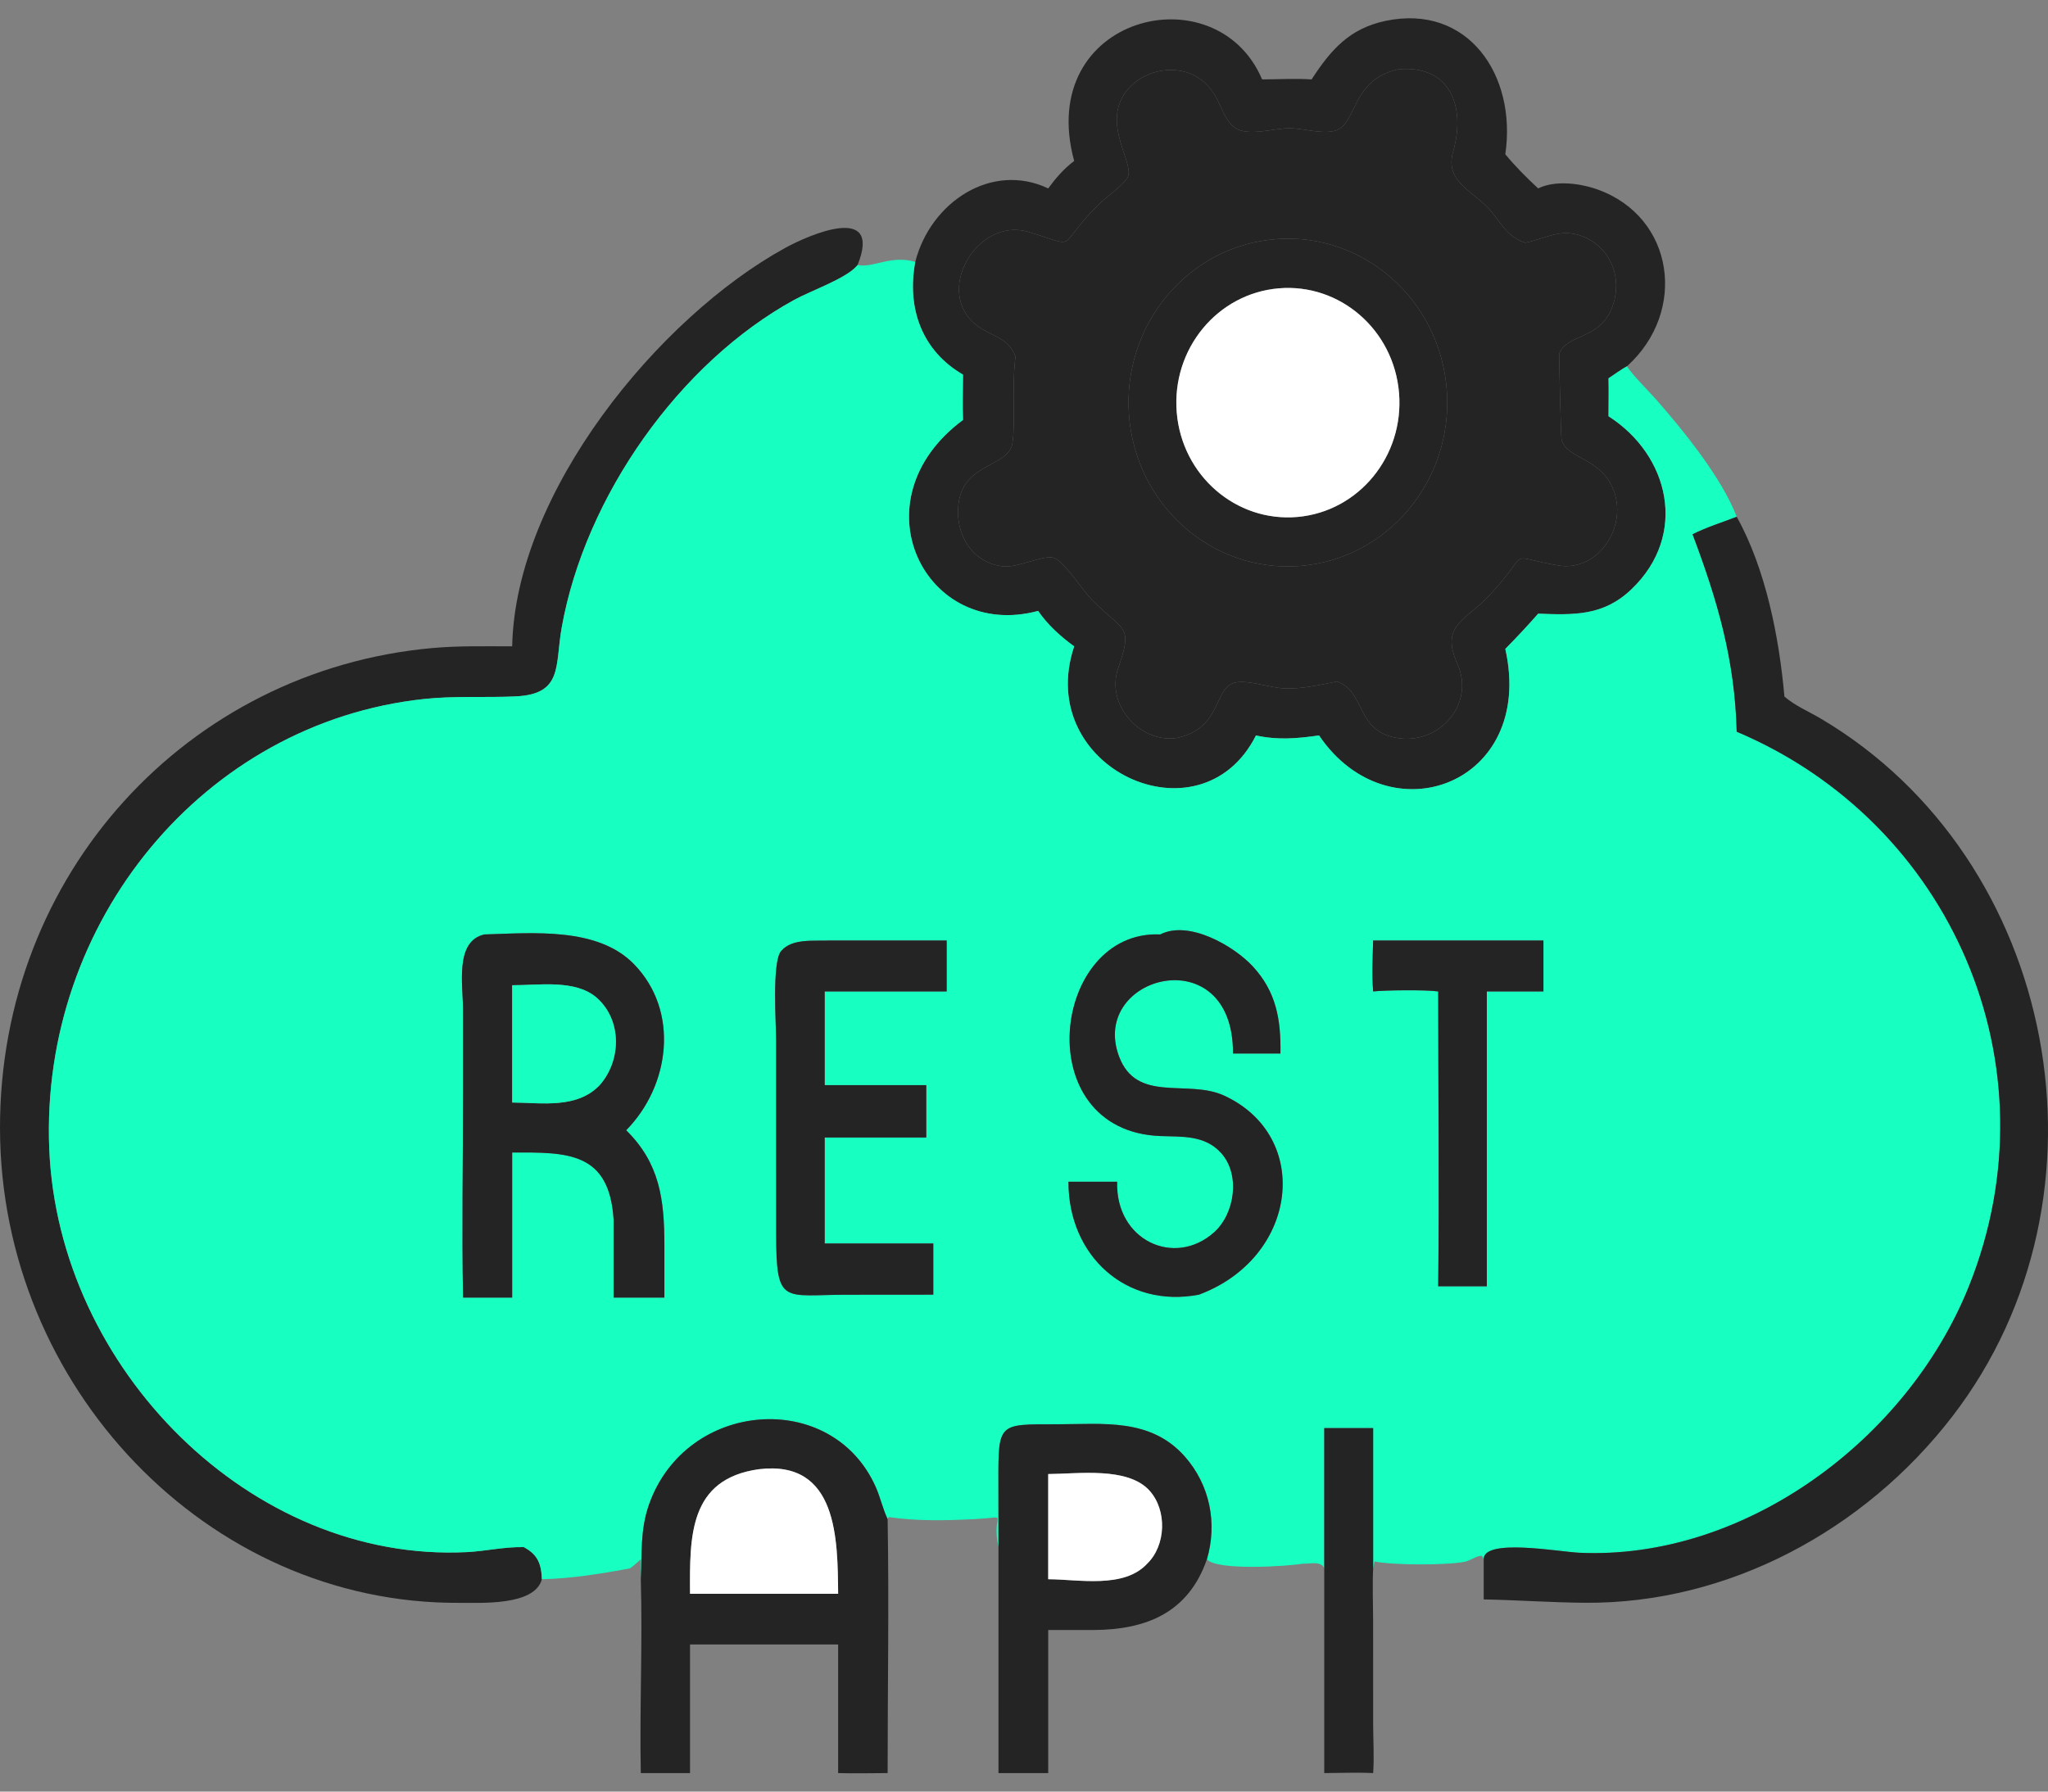 <svg width="56" height="49" viewBox="0 0 56 49" fill="none" xmlns="http://www.w3.org/2000/svg">
<rect x="0" y="0" width="56" height="49" fill="#808080" stroke="none"/>
<path d="M25.027 7.161C25.443 5.534 27.11 4.419 28.662 5.153C28.866 4.875 29.095 4.608 29.372 4.403C28.293 0.427 33.257 -0.786 34.511 2.172C34.958 2.17 35.419 2.142 35.864 2.172C36.395 1.354 36.907 0.776 37.891 0.57C40.138 0.101 41.478 2.052 41.161 4.219C41.433 4.551 41.746 4.861 42.059 5.153C42.527 4.922 43.212 5.013 43.687 5.184C45.785 5.937 46.146 8.52 44.489 10.017C44.316 10.112 44.148 10.239 43.983 10.347C43.992 10.692 43.983 11.04 43.983 11.385C45.644 12.445 46.169 14.624 44.611 16.116C43.846 16.849 43.038 16.821 42.059 16.784C41.769 17.116 41.469 17.434 41.161 17.748C41.992 21.458 37.974 22.931 36.067 20.114C35.472 20.199 34.937 20.247 34.343 20.114C32.834 23.113 28.256 21.015 29.372 17.677C29.017 17.424 28.634 17.077 28.387 16.708C25.304 17.54 23.36 13.689 26.333 11.485C26.317 11.074 26.331 10.658 26.333 10.246C25.219 9.601 24.788 8.445 25.027 7.161ZM38.244 1.894C36.921 2.172 37.122 3.434 36.479 3.582C36.114 3.666 35.648 3.513 35.269 3.506C34.864 3.499 34.113 3.748 33.765 3.491C33.32 3.161 33.402 2.473 32.681 2.077C32.066 1.74 31.214 1.941 30.79 2.503C30.101 3.416 31.067 4.506 30.822 4.868C30.651 5.122 30.271 5.364 30.045 5.588C28.82 6.804 29.574 6.778 28.116 6.341C26.735 5.927 25.5 7.982 26.719 8.907C27.116 9.209 27.565 9.219 27.767 9.75C27.664 10.564 27.77 11.585 27.685 12.116C27.579 12.782 26.377 12.644 26.215 13.74C26.089 14.591 26.582 15.411 27.444 15.491C27.854 15.53 28.591 15.143 28.844 15.268C29.145 15.416 29.592 16.133 29.85 16.398C30.718 17.288 30.999 17.058 30.575 18.276C30.223 19.29 31.198 20.341 32.19 20.181C33.435 19.912 33.177 18.779 33.79 18.665C34.149 18.598 34.705 18.804 35.094 18.826C35.58 18.853 36.083 18.732 36.558 18.639L36.595 18.653C37.343 18.942 37.077 20.032 38.254 20.191C39.374 20.343 40.339 19.249 39.849 18.153C39.378 17.101 40.066 16.98 40.706 16.303C41.939 14.996 41.087 15.211 42.612 15.466C43.692 15.646 44.499 14.427 44.129 13.427C43.784 12.495 42.809 12.557 42.697 12.005C42.681 11.925 42.627 9.692 42.634 9.674C42.862 9.079 43.878 9.339 44.15 8.181C44.308 7.508 44.009 6.814 43.389 6.514C42.737 6.198 42.334 6.503 41.712 6.639C41.204 6.493 41.027 6.046 40.683 5.68C40.229 5.198 39.503 4.953 39.734 4.144C40.087 2.913 39.648 1.77 38.244 1.894Z" fill="#242424"/>
<path d="M27.767 9.75C27.565 9.219 27.116 9.209 26.719 8.907C25.5 7.982 26.735 5.927 28.116 6.341C29.574 6.778 28.82 6.804 30.045 5.588C30.271 5.364 30.651 5.122 30.822 4.868C31.067 4.506 30.101 3.416 30.79 2.503C31.214 1.941 32.066 1.74 32.681 2.077C33.402 2.473 33.32 3.161 33.765 3.491C34.113 3.748 34.864 3.499 35.269 3.506C35.648 3.513 36.114 3.666 36.479 3.582C37.122 3.434 36.921 2.172 38.244 1.894C39.648 1.77 40.087 2.913 39.734 4.144C39.503 4.953 40.229 5.198 40.683 5.68C41.027 6.046 41.204 6.493 41.712 6.639C42.334 6.503 42.737 6.198 43.389 6.514C44.009 6.814 44.308 7.508 44.15 8.181C43.878 9.339 42.862 9.079 42.634 9.674C42.627 9.692 42.681 11.925 42.697 12.005C42.809 12.557 43.784 12.495 44.129 13.427C44.499 14.427 43.692 15.646 42.612 15.466C41.087 15.211 41.939 14.996 40.706 16.303C40.066 16.98 39.378 17.101 39.849 18.153C40.339 19.249 39.374 20.343 38.254 20.191C37.077 20.032 37.343 18.942 36.595 18.653L36.558 18.639C36.083 18.732 35.58 18.853 35.094 18.826C34.705 18.804 34.149 18.598 33.79 18.665C33.177 18.779 33.435 19.912 32.19 20.181C31.198 20.341 30.223 19.29 30.575 18.276C30.999 17.058 30.718 17.288 29.85 16.398C29.592 16.133 29.145 15.416 28.844 15.268C28.591 15.143 27.854 15.53 27.444 15.491C26.582 15.411 26.089 14.591 26.215 13.74C26.377 12.644 27.579 12.782 27.685 12.116C27.77 11.585 27.664 10.564 27.767 9.75ZM34.892 6.54C32.493 6.724 30.693 8.872 30.87 11.34C31.047 13.807 33.134 15.661 35.533 15.48C37.935 15.299 39.738 13.15 39.561 10.68C39.384 8.21 37.293 6.356 34.892 6.54Z" fill="#242424"/>
<path d="M23.45 7.248L23.426 7.276C23.126 7.621 22.176 7.95 21.721 8.199C18.593 9.912 15.998 13.566 15.358 17.17C15.174 18.203 15.4 18.985 14.104 19.046C13.265 19.086 12.438 19.027 11.598 19.117C5.569 19.762 1.093 25.222 1.347 31.422C1.593 37.435 6.873 42.748 12.769 42.45C13.281 42.424 13.814 42.3 14.323 42.314C14.706 42.518 14.802 42.774 14.817 43.192C14.622 43.926 13.137 43.834 12.564 43.838C5.661 43.879 0.012 37.91 1.97118e-05 30.864C-0.012 23.896 5.128 18.328 11.823 17.724C12.547 17.659 13.279 17.678 14.005 17.677C14.09 13.457 18.014 8.677 21.471 6.78C22.116 6.426 24.135 5.541 23.45 7.248Z" fill="#242424"/>
<path d="M35.533 15.48C33.134 15.661 31.047 13.807 30.87 11.34C30.693 8.872 32.493 6.724 34.892 6.54C37.293 6.356 39.384 8.21 39.561 10.68C39.738 13.15 37.935 15.299 35.533 15.48ZM34.964 7.886C33.283 8.03 32.035 9.548 32.176 11.277C32.318 13.005 33.797 14.287 35.477 14.139C37.154 13.991 38.397 12.474 38.255 10.749C38.114 9.024 36.641 7.743 34.964 7.886Z" fill="#242424"/>
<path d="M23.45 7.248C23.864 7.339 24.359 6.967 25.027 7.161C24.788 8.445 25.219 9.601 26.333 10.246C26.331 10.658 26.317 11.074 26.333 11.485C23.36 13.689 25.304 17.54 28.387 16.708C28.634 17.077 29.017 17.424 29.372 17.677C28.256 21.015 32.834 23.113 34.343 20.114C34.937 20.247 35.472 20.199 36.067 20.114C37.974 22.931 41.992 21.458 41.161 17.748C41.469 17.434 41.769 17.116 42.059 16.784C43.038 16.821 43.846 16.849 44.611 16.116C46.169 14.624 45.644 12.445 43.983 11.385C43.983 11.04 43.992 10.692 43.983 10.347C44.148 10.239 44.316 10.112 44.489 10.017C44.594 10.21 45.111 10.728 45.285 10.926C46.031 11.776 47.081 13.067 47.488 14.133C47.092 14.288 46.66 14.42 46.281 14.613C46.96 16.414 47.438 18.037 47.488 20.012C53.337 22.484 56.267 29.121 53.837 35.182C52.149 39.394 47.684 42.682 43.17 42.467C42.633 42.441 40.558 42.063 40.57 42.648L40.525 42.554C40.4 42.534 40.202 42.685 40.054 42.714C39.55 42.813 38.088 42.81 37.586 42.707L37.547 42.896V39.058H36.21V42.896C36.127 42.68 35.809 42.777 35.612 42.767C35.252 42.834 33.286 42.969 33.001 42.648C33.293 41.659 33.081 40.613 32.4 39.839C31.464 38.777 30.163 38.953 28.907 38.954C27.301 38.956 27.296 38.895 27.3 40.532L27.302 42.314C27.088 41.33 27.664 41.496 26.675 41.546C25.89 41.587 25.077 41.607 24.302 41.492L24.271 41.546L24.255 41.511C24.133 41.243 24.068 40.946 23.949 40.676C22.755 37.974 18.752 38.281 17.744 41.156C17.504 41.841 17.556 42.483 17.522 43.192C17.514 43.011 17.517 42.83 17.522 42.648C17.425 42.73 17.329 42.825 17.225 42.896C16.427 43.043 15.63 43.173 14.817 43.192C14.802 42.774 14.706 42.518 14.323 42.314C13.814 42.3 13.281 42.424 12.769 42.45C6.873 42.748 1.593 37.435 1.347 31.422C1.093 25.222 5.569 19.762 11.598 19.117C12.438 19.027 13.265 19.086 14.104 19.046C15.4 18.985 15.174 18.203 15.358 17.17C15.998 13.566 18.593 9.912 21.721 8.199C22.176 7.95 23.126 7.621 23.426 7.276L23.45 7.248ZM31.726 25.557C28.753 25.423 28.102 30.929 31.726 31.071C32.322 31.094 32.944 31.038 33.392 31.537C33.923 32.128 33.764 33.195 33.201 33.701C32.122 34.672 30.498 33.929 30.547 32.32H29.216C29.211 34.351 30.797 35.791 32.784 35.409C35.498 34.396 35.889 31.079 33.473 29.965C32.476 29.505 31.08 30.187 30.598 28.891C29.775 26.675 33.731 25.636 33.715 28.814H35.012C35.028 27.89 34.899 27.123 34.252 26.426C33.734 25.869 32.505 25.157 31.726 25.557ZM13.243 25.557C12.431 25.744 12.661 26.933 12.661 27.614L12.661 29.963C12.661 31.802 12.626 33.65 12.662 35.489H14.005V31.522C15.509 31.514 16.666 31.495 16.779 33.364V35.489H18.167L18.167 34.054C18.166 32.801 18.038 31.813 17.122 30.912C18.319 29.699 18.59 27.655 17.334 26.368C16.343 25.352 14.586 25.517 13.243 25.557ZM37.547 25.722C37.535 26.175 37.51 26.666 37.547 27.116C37.844 27.081 39.008 27.066 39.326 27.116C39.326 29.803 39.356 32.494 39.326 35.18H40.656V27.116H42.203V25.722H37.547ZM22.692 25.722C22.27 25.745 21.662 25.652 21.357 26.013C21.103 26.314 21.223 28.035 21.222 28.439L21.223 33.739C21.224 35.717 21.413 35.411 23.157 35.411L25.52 35.409V34.009H22.551V31.11H25.328V29.678H22.551V27.116H25.886V25.722H22.692Z" fill="#17FFC1"/>
<path d="M35.477 14.139C33.797 14.287 32.318 13.005 32.176 11.277C32.035 9.548 33.283 8.03 34.964 7.886C36.641 7.743 38.114 9.024 38.255 10.749C38.397 12.474 37.154 13.991 35.477 14.139Z" fill="white"/>
<path d="M46.281 14.613C46.66 14.42 47.092 14.288 47.488 14.133C48.282 15.558 48.649 17.43 48.793 19.052C49.09 19.307 49.458 19.459 49.791 19.656C56.279 23.495 58.029 32.707 53.384 38.74C50.976 41.867 47.244 43.864 43.346 43.836C42.423 43.829 41.495 43.762 40.57 43.744V42.648C40.558 42.063 42.633 42.441 43.17 42.467C47.684 42.682 52.149 39.394 53.837 35.182C56.267 29.121 53.337 22.484 47.488 20.012C47.438 18.037 46.96 16.414 46.281 14.613Z" fill="#242424"/>
<path d="M30.547 32.32C30.498 33.929 32.122 34.672 33.201 33.701C33.764 33.195 33.923 32.128 33.392 31.537C32.944 31.038 32.322 31.094 31.726 31.071C28.102 30.929 28.753 25.423 31.726 25.557C32.505 25.157 33.734 25.869 34.252 26.426C34.899 27.123 35.028 27.89 35.012 28.814H33.715C33.731 25.636 29.775 26.675 30.598 28.891C31.08 30.187 32.476 29.505 33.473 29.965C35.889 31.079 35.498 34.396 32.784 35.409C30.797 35.791 29.211 34.351 29.216 32.32H30.547Z" fill="#242424"/>
<path d="M12.662 35.489C12.626 33.65 12.661 31.802 12.661 29.963L12.661 27.614C12.661 26.933 12.431 25.744 13.243 25.557C14.586 25.517 16.343 25.352 17.334 26.368C18.59 27.655 18.319 29.699 17.122 30.912C18.038 31.813 18.166 32.801 18.167 34.054L18.167 35.489H16.779V33.364C16.666 31.495 15.509 31.514 14.005 31.522V35.489H12.662ZM14.005 26.946V30.154C14.805 30.159 15.776 30.333 16.398 29.678C16.991 29.008 17.012 27.906 16.322 27.293C15.742 26.778 14.73 26.949 14.005 26.946Z" fill="#242424"/>
<path d="M37.547 25.722H42.203V27.116H40.656V35.18H39.326C39.356 32.494 39.326 29.803 39.326 27.116C39.008 27.066 37.844 27.081 37.547 27.116C37.51 26.666 37.535 26.175 37.547 25.722Z" fill="#242424"/>
<path d="M25.52 35.409L23.157 35.411C21.413 35.411 21.224 35.717 21.223 33.739L21.222 28.439C21.223 28.035 21.103 26.314 21.357 26.013C21.662 25.652 22.27 25.745 22.692 25.722H25.886V27.116H22.551V29.678H25.328V31.11H22.551V34.009H25.52V35.409Z" fill="#242424"/>
<path d="M14.005 30.154V26.946C14.73 26.949 15.742 26.778 16.322 27.293C17.012 27.906 16.991 29.008 16.398 29.678C15.776 30.333 14.805 30.159 14.005 30.154Z" fill="#17FFC1"/>
<path d="M17.522 43.192C17.556 42.483 17.504 41.841 17.744 41.156C18.752 38.281 22.755 37.974 23.949 40.676C24.068 40.946 24.133 41.243 24.255 41.511L24.271 41.546C24.311 43.859 24.271 46.18 24.271 48.494C23.821 48.495 23.367 48.507 22.918 48.494V44.976H18.868V48.494H17.522C17.486 46.729 17.573 44.957 17.522 43.192ZM20.75 40.183C18.831 40.452 18.859 42.028 18.868 43.591H22.918C22.903 42.114 22.915 39.92 20.75 40.183Z" fill="#242424"/>
<path d="M27.302 42.314L27.3 40.532C27.296 38.895 27.301 38.956 28.907 38.954C30.163 38.953 31.464 38.777 32.4 39.839C33.081 40.613 33.293 41.659 33.001 42.648C32.494 44.11 31.342 44.572 29.907 44.581L28.662 44.581V48.494H27.302V42.314ZM28.662 40.315V43.192C29.496 43.195 30.731 43.456 31.368 42.767C31.884 42.267 31.917 41.31 31.434 40.771C30.839 40.107 29.468 40.312 28.662 40.315Z" fill="#242424"/>
<path d="M36.21 39.058H37.547V42.896C37.524 43.363 37.545 43.844 37.546 44.313L37.547 47.146C37.548 47.592 37.578 48.049 37.547 48.494C37.105 48.472 36.653 48.492 36.21 48.494V42.896V39.058Z" fill="#242424"/>
<path d="M18.868 43.591C18.859 42.028 18.831 40.452 20.75 40.183C22.915 39.92 22.903 42.114 22.918 43.591H18.868Z" fill="white"/>
<path d="M28.662 43.192V40.315C29.468 40.312 30.839 40.107 31.434 40.771C31.917 41.31 31.884 42.267 31.368 42.767C30.731 43.456 29.496 43.195 28.662 43.192Z" fill="white"/>
</svg>
